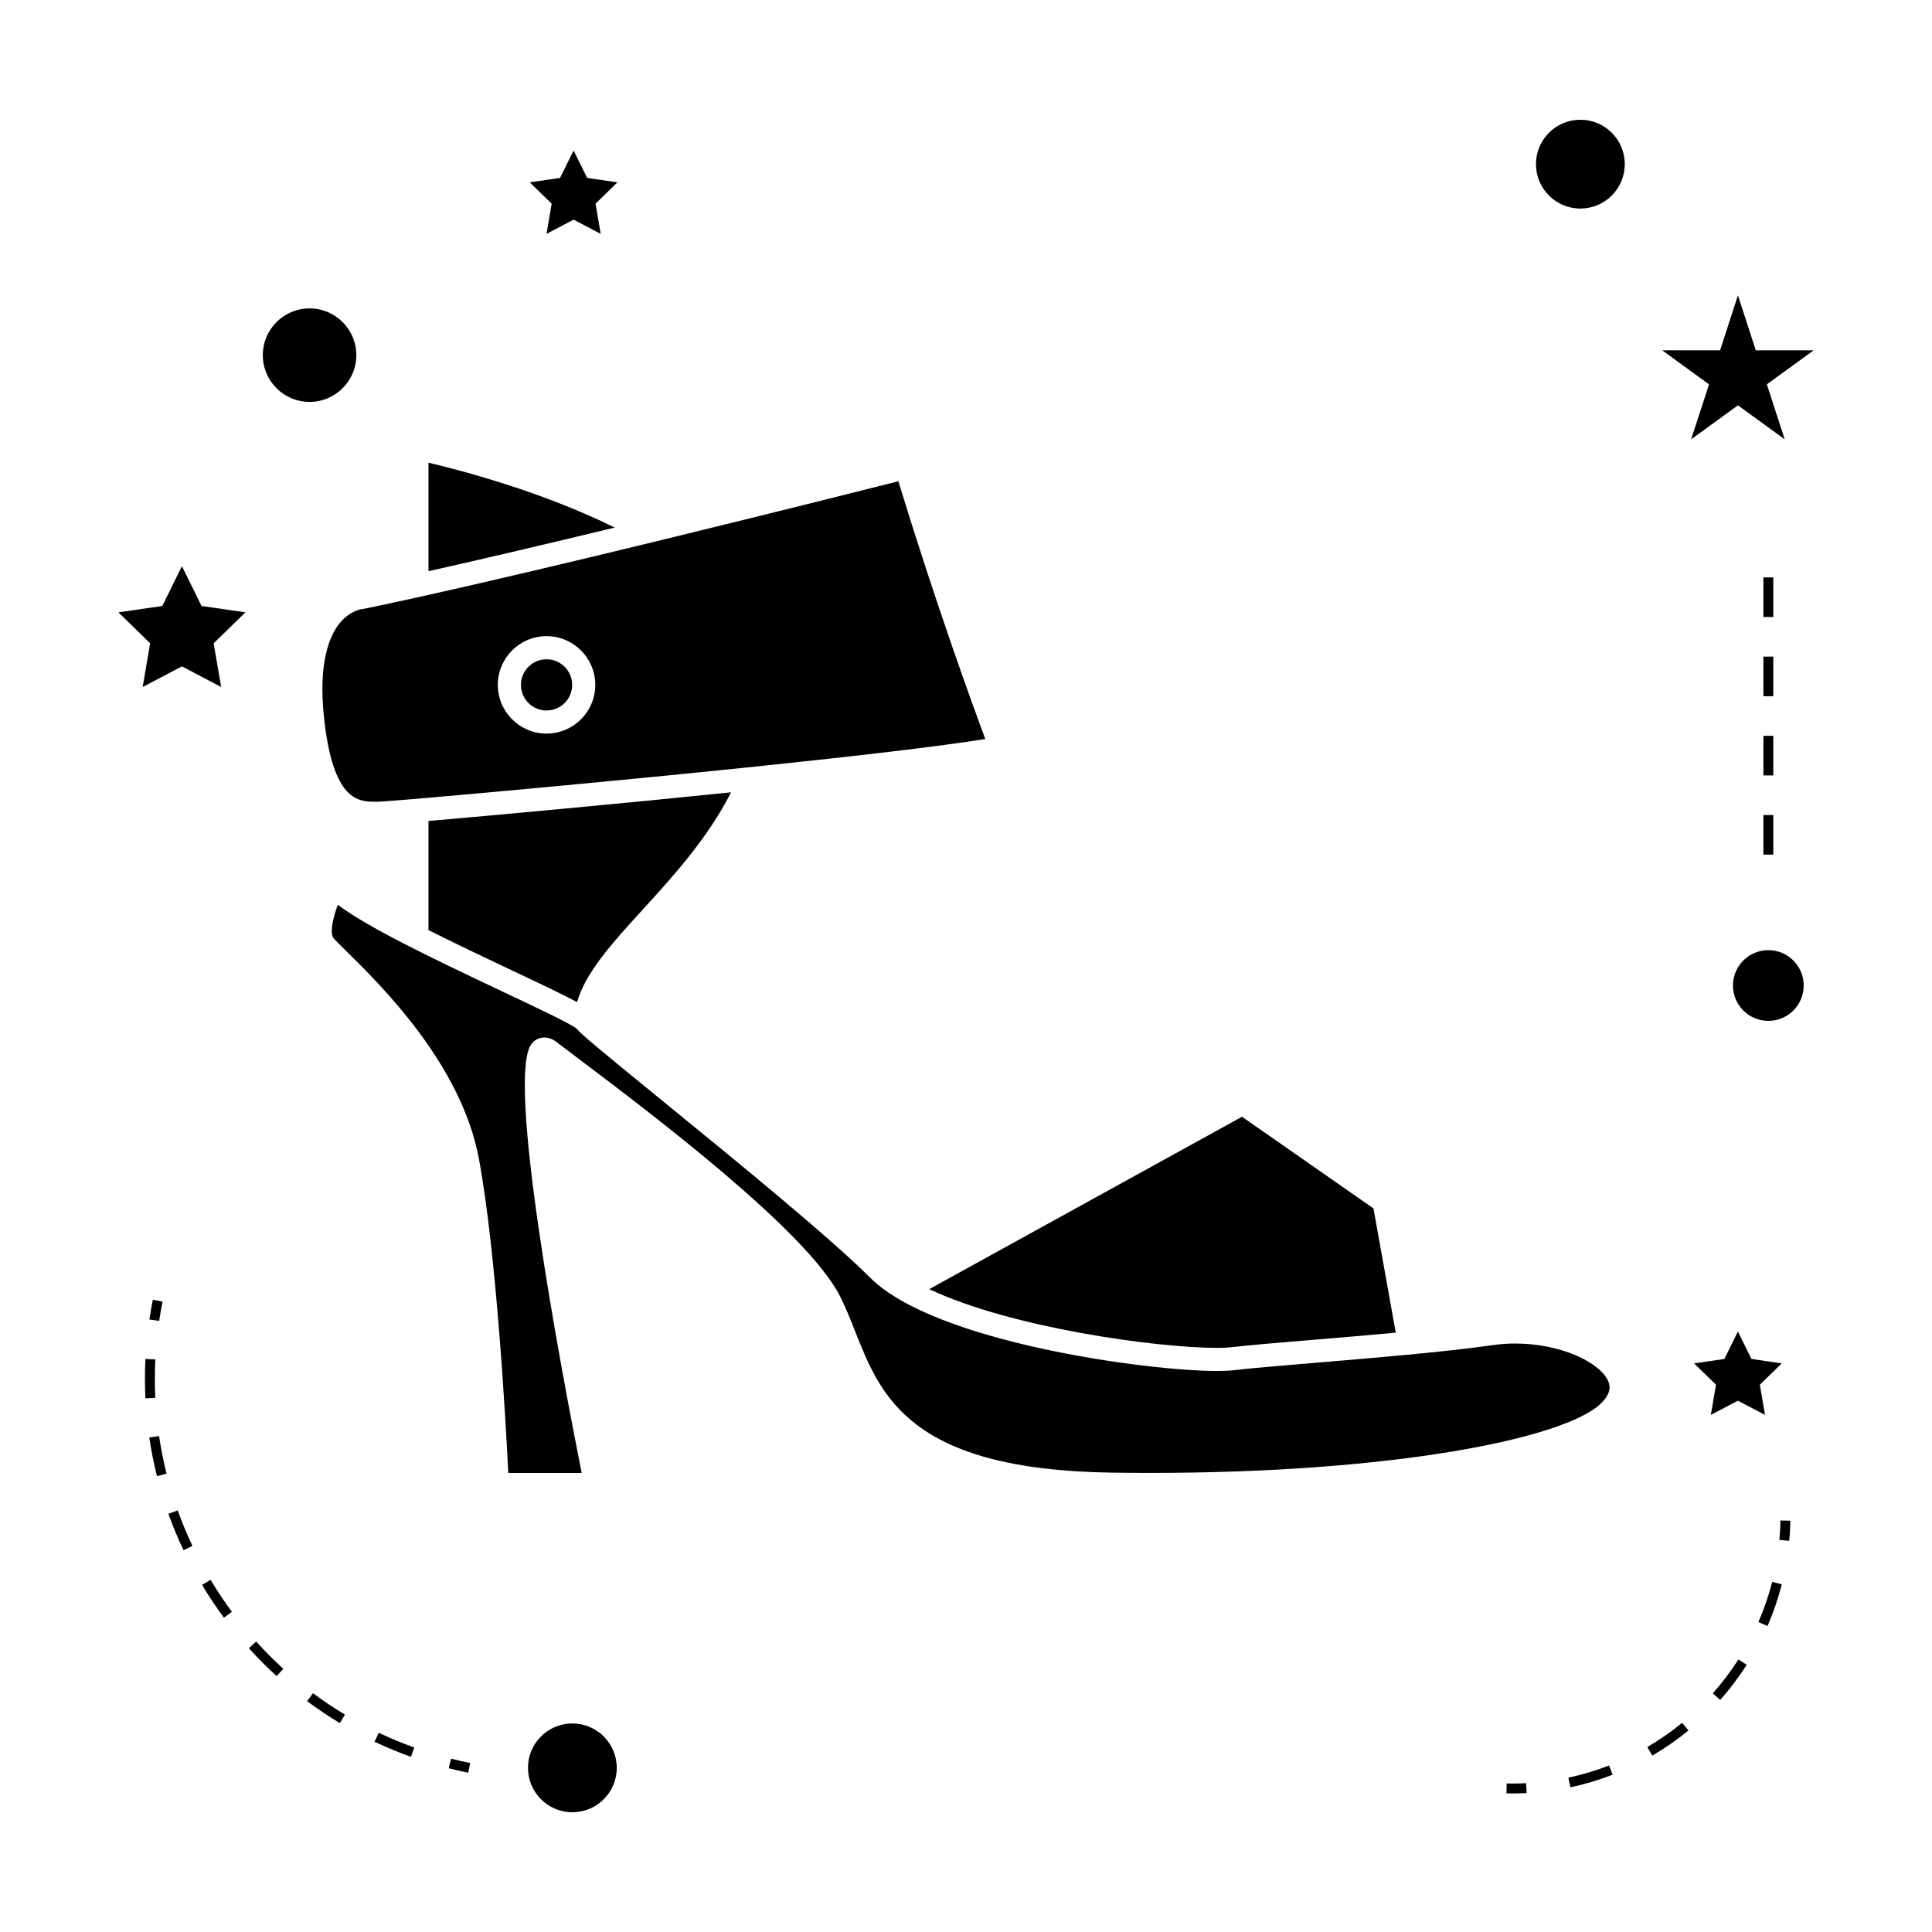 <?xml version="1.0" encoding="UTF-8"?>
<!-- Uploaded to: SVG Repo, www.svgrepo.com, Generator: SVG Repo Mixer Tools -->
<svg fill="#000000" width="800px" height="800px" version="1.1" viewBox="144 144 512 512" xmlns="http://www.w3.org/2000/svg">
 <g>
  <path d="m466.51 501.2c1.539 0 2.809-0.051 3.758-0.164 4.723-0.555 12.59-1.211 21.699-1.969 6.856-0.566 14.453-1.203 21.926-1.895l-5.91-32.93-34.836-24.293-82.887 45.684c21.672 10.277 60.359 15.566 76.25 15.566z"/>
  <path d="m470.98 507.12c-1.129 0.133-2.644 0.203-4.477 0.203-18.5 0-74.773-7.598-91.898-24.723-10.801-10.801-36.512-31.762-55.281-47.062-15.383-12.543-21.312-17.422-22.535-18.957-1.309-1.16-11.266-5.867-20.062-10.02-19.543-9.227-35.504-16.969-43.203-22.793-1.41 3.742-2.125 7.551-1.145 8.816 0.477 0.609 1.91 2.019 3.574 3.656 9.07 8.926 30.293 29.828 34.953 54.805 4.691 25.148 7.199 71.27 7.793 83.301h19.449c-5.734-28.844-20.133-105.36-13.234-113.78 1.59-1.938 4.266-2.188 6.527-0.453 1.426 1.098 3.348 2.547 5.648 4.281 19.797 14.938 60.98 46.016 69.613 63.285 1.449 2.902 2.641 5.918 3.91 9.121 6.781 17.176 14.473 36.652 67.785 37.461 3.469 0.051 6.902 0.078 10.297 0.078 64.852 0 109.03-9.074 119.16-18.031 3.531-3.129 2.688-5.359 2.41-6.086-1.859-4.914-12.25-10.172-24.75-10.172-1.945 0-3.879 0.137-5.734 0.402-13.082 1.867-32.059 3.441-47.312 4.711-9.051 0.762-16.867 1.41-21.488 1.953z"/>
  <path d="m296.93 409.57c2.234-7.84 9.316-15.672 17.375-24.492 8.07-8.828 17.285-18.961 23.434-31.105-30.918 3.164-63.043 6.113-80.191 7.594v28.918c7.379 3.715 15.277 7.445 21.805 10.527 8.746 4.129 14.211 6.742 17.578 8.559z"/>
  <path d="m257.55 266.62v28.75c14.852-3.32 32.27-7.438 49.359-11.562-19.504-9.629-40.949-15.215-49.359-17.188z"/>
  <path d="m295.63 325.5c0 3.75-3.039 6.789-6.789 6.789-3.746 0-6.785-3.039-6.785-6.789 0-3.746 3.039-6.785 6.785-6.785 3.75 0 6.789 3.039 6.789 6.785"/>
  <path d="m229.85 333.98c2.352 22.488 9.227 22.488 13.777 22.488 0.477 0 0.965-0.016 1.453-0.043 0.875-0.047 3.113-0.219 6.34-0.488 1.746-0.141 3.801-0.32 6.125-0.52 17.832-1.543 51.422-4.633 83.07-7.894 2.277-0.23 4.543-0.469 6.797-0.707 23.715-2.488 45.535-5.012 57.707-6.969-3.426-9.188-13.051-35.586-23.035-68.305-7.973 2.012-31.707 7.988-58.68 14.57-2.762 0.672-5.551 1.355-8.371 2.043-19.695 4.777-40.391 9.688-57.492 13.504-2.106 0.469-4.141 0.918-6.125 1.348-3.922 0.855-7.613 1.648-10.98 2.336l-0.438 0.059c-0.082 0.012-3.164 0.324-5.953 3.723-2.746 3.352-5.707 10.383-4.195 24.855zm58.992-21.395c7.121 0 12.914 5.793 12.914 12.914s-5.793 12.914-12.914 12.914-12.914-5.793-12.914-12.914 5.793-12.914 12.914-12.914z"/>
  <path d="m307.45 612.5c0 6.5-5.269 11.766-11.766 11.766-6.5 0-11.766-5.266-11.766-11.766 0-6.496 5.266-11.766 11.766-11.766 6.496 0 11.766 5.269 11.766 11.766"/>
  <path d="m192.21 294.05-5.199 10.539-11.629 1.691 8.41 8.199-1.98 11.586 10.398-5.469 10.402 5.469-1.988-11.586 8.418-8.199-11.629-1.691z"/>
  <path d="m288.83 205.98 7.18-3.773 7.18 3.773-1.367-8 5.809-5.66-8.031-1.168-3.59-7.273-3.59 7.273-8.027 1.168 5.809 5.66z"/>
  <path d="m592.95 505.31 5.809 5.664-1.375 7.992 7.18-3.773 7.184 3.773-1.375-7.992 5.809-5.664-8.023-1.168-3.594-7.273-3.59 7.273z"/>
  <path d="m604.57 222.27-4.734 14.574h-15.32l12.391 9.012-4.731 14.566 12.395-9.004 12.395 9.004-4.734-14.566 12.398-9.012h-15.324z"/>
  <path d="m574.58 187.5c0 6.5-5.266 11.766-11.766 11.766-6.496 0-11.766-5.266-11.766-11.766 0-6.496 5.269-11.766 11.766-11.766 6.5 0 11.766 5.269 11.766 11.766"/>
  <path d="m622 405.17c0 5.176-4.195 9.375-9.371 9.375-5.176 0-9.375-4.199-9.375-9.375s4.199-9.371 9.375-9.371c5.176 0 9.371 4.195 9.371 9.371"/>
  <path d="m238.43 238.12c0 6.84-5.551 12.391-12.391 12.391-6.844 0-12.391-5.551-12.391-12.391 0-6.844 5.547-12.391 12.391-12.391 6.84 0 12.391 5.547 12.391 12.391"/>
  <path d="m263.54 610.07-0.641 2.539c1.711 0.438 3.438 0.82 5.184 1.172l0.52-2.57c-1.703-0.336-3.391-0.719-5.062-1.141z"/>
  <path d="m183.56 524.95c0.508 3.426 1.195 6.871 2.035 10.234l2.547-0.641c-0.824-3.281-1.496-6.641-1.988-9.977z"/>
  <path d="m253.79 607.11c-3.184-1.141-6.352-2.457-9.41-3.906l-1.125 2.371c3.133 1.484 6.383 2.832 9.645 4.004z"/>
  <path d="m182.41 509.43c0 1.723 0.043 3.438 0.125 5.144l2.617-0.125c-0.078-1.672-0.117-3.344-0.117-5.019 0-1.715 0.043-3.438 0.125-5.168l-2.617-0.125c-0.09 1.766-0.133 3.535-0.133 5.293z"/>
  <path d="m219.08 586.24c-2.508-2.281-4.93-4.707-7.191-7.215l-1.945 1.758c2.312 2.57 4.797 5.059 7.367 7.398z"/>
  <path d="m195 553.69c-1.453-3.07-2.766-6.234-3.898-9.406l-2.473 0.887c1.164 3.25 2.508 6.496 4 9.645z"/>
  <path d="m199.8 562.67-2.25 1.348c1.777 2.977 3.731 5.898 5.793 8.684l2.109-1.559c-2.012-2.723-3.91-5.57-5.652-8.473z"/>
  <path d="m235.41 598.39c-2.891-1.738-5.734-3.648-8.461-5.672l-1.57 2.106c2.793 2.078 5.711 4.035 8.676 5.816z"/>
  <path d="m183.59 493.67 2.594 0.383c0.25-1.699 0.551-3.402 0.891-5.106l-2.57-0.516c-0.348 1.746-0.652 3.488-0.914 5.238z"/>
  <path d="m618.47 547-2.625-0.051c-0.035 1.73-0.133 3.449-0.289 5.148l2.613 0.242c0.164-1.766 0.27-3.539 0.301-5.34z"/>
  <path d="m599.87 594.5c2.586-2.914 4.953-6.047 7.043-9.305l-2.211-1.418c-2.016 3.144-4.297 6.168-6.797 8.973z"/>
  <path d="m589.79 600.56c-2.898 2.379-6.008 4.539-9.238 6.43l1.324 2.266c3.352-1.957 6.574-4.199 9.582-6.664z"/>
  <path d="m610 573.86 2.41 1.043c1.547-3.562 2.824-7.277 3.785-11.043l-2.539-0.652c-0.938 3.637-2.164 7.215-3.656 10.652z"/>
  <path d="m560.18 617.66c3.793-0.809 7.551-1.93 11.184-3.336l-0.949-2.445c-3.5 1.355-7.125 2.434-10.785 3.219z"/>
  <path d="m543.28 616.64-0.051 2.625c0.504 0.012 1.008 0.016 1.512 0.016 1.285 0 2.562-0.031 3.832-0.102l-0.133-2.617c-1.715 0.09-3.426 0.125-5.16 0.078z"/>
  <path d="m611.32 339h2.625v10.496h-2.625z"/>
  <path d="m611.32 297.02h2.625v10.496h-2.625z"/>
  <path d="m611.32 359.99h2.625v10.496h-2.625z"/>
  <path d="m611.32 318.01h2.625v10.496h-2.625z"/>
 </g>
</svg>